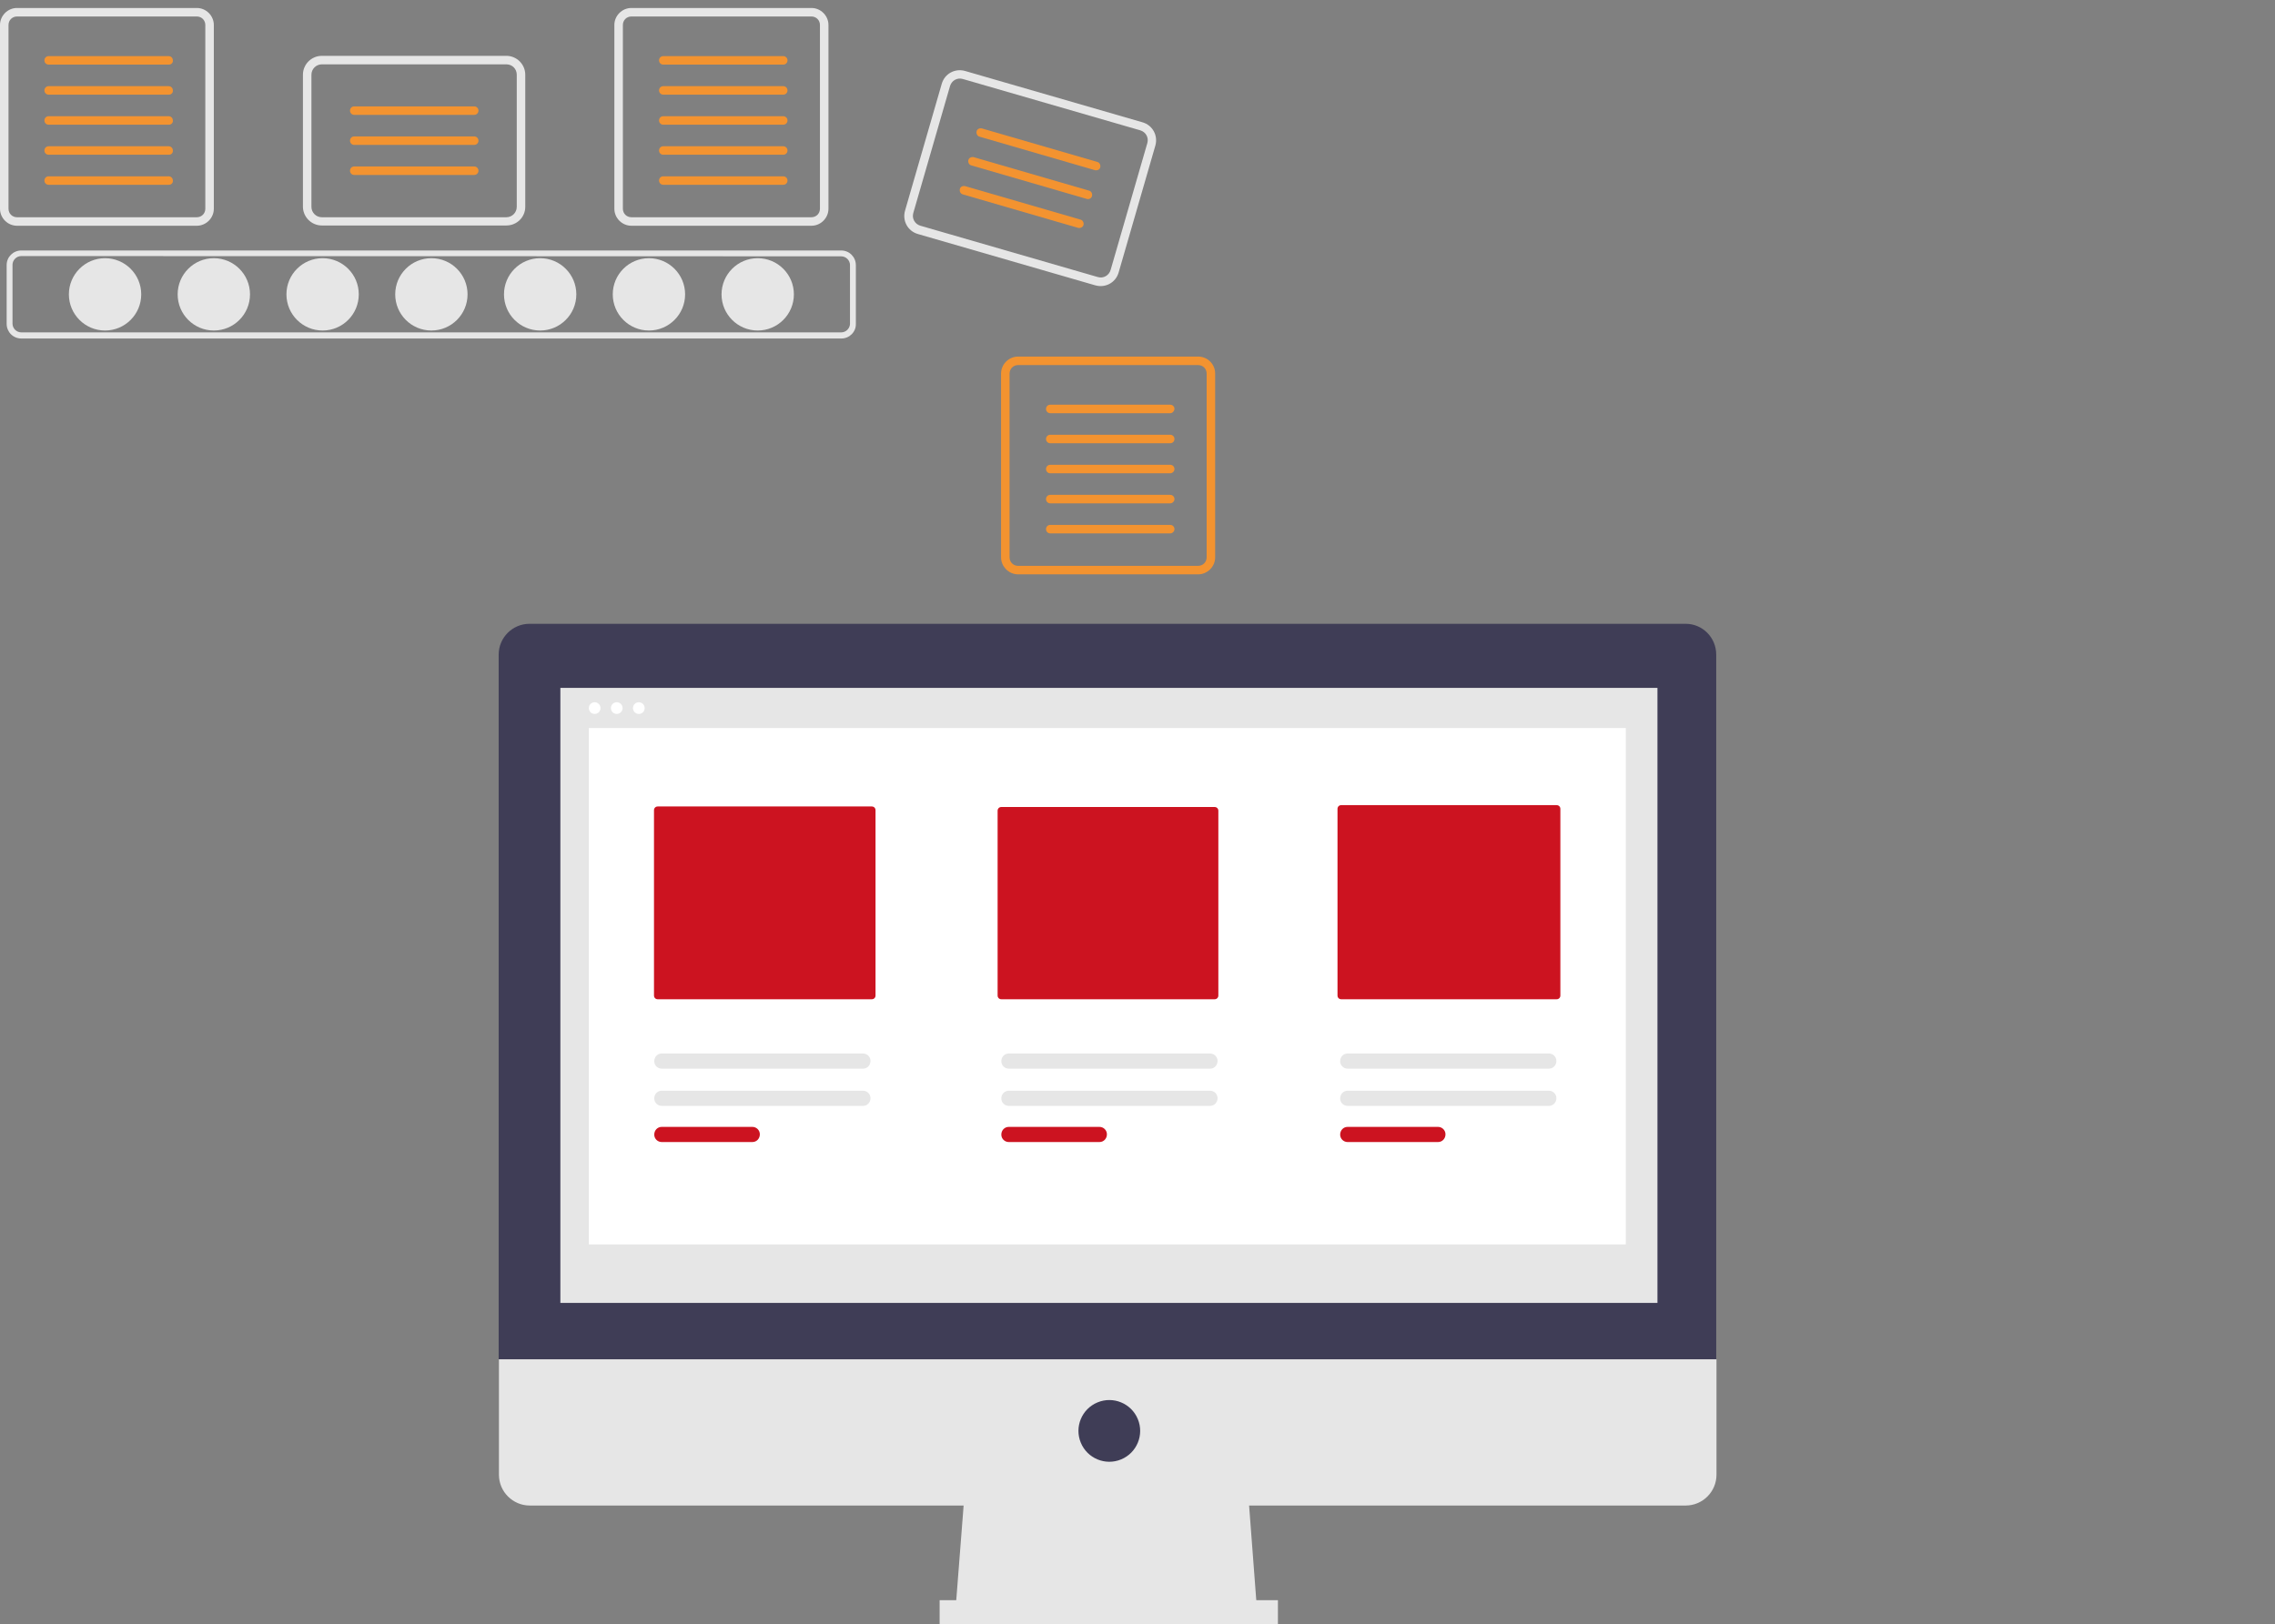 <?xml version="1.0" encoding="utf-8"?>
<!-- Generator: Adobe Illustrator 27.5.0, SVG Export Plug-In . SVG Version: 6.00 Build 0)  -->
<svg version="1.1" id="Layer_1" xmlns="http://www.w3.org/2000/svg" xmlns:xlink="http://www.w3.org/1999/xlink" x="0px" y="0px"
	 viewBox="0 0 855.4 610.8" style="enable-background:new 0 0 855.4 610.8;" xml:space="preserve">
<rect x="0" y="0" width="855.4" height="610.8" fill="#808080" stroke="none"/>
<style type="text/css">
	.st0{fill:#E6E6E6;}
	.st1{fill:#F39330;}
	.st2{fill:#3F3D56;}
	.st3{fill:#FFFFFF;}
	.st4{fill:#CC1320;}
</style>
<circle class="st0" cx="39.5" cy="110.7" r="13.6"/>
<circle class="st0" cx="80.4" cy="110.7" r="13.6"/>
<circle class="st0" cx="121.3" cy="110.7" r="13.6"/>
<circle class="st0" cx="162.2" cy="110.7" r="13.6"/>
<circle class="st0" cx="203.1" cy="110.7" r="13.6"/>
<circle class="st0" cx="244" cy="110.7" r="13.6"/>
<circle class="st0" cx="284.9" cy="110.7" r="13.6"/>
<path class="st0" d="M316.4,127.3H8c-3.1,0-5.5-2.5-5.5-5.5V99.7c0-3.1,2.5-5.5,5.5-5.5h308.3c3.1,0,5.5,2.5,5.5,5.5v22.1
	C321.9,124.8,319.4,127.3,316.4,127.3z M8,96.3c-1.8,0-3.3,1.5-3.3,3.3v22.1c0,1.8,1.5,3.3,3.3,3.3h308.3c1.8,0,3.3-1.5,3.3-3.3v-22
	c0-1.8-1.5-3.3-3.3-3.3L8,96.3z"/>
<path class="st0" d="M74,6.2c1.8,0,3.2,1.4,3.2,3.2v69.1c0,1.8-1.4,3.2-3.2,3.2H6.4c-1.8,0-3.2-1.4-3.2-3.2V9.4
	c0-1.8,1.4-3.2,3.2-3.2H74 M74,3H6.4C2.9,3,0,5.9,0,9.4v69.1c0,3.5,2.9,6.4,6.4,6.4H74c3.5,0,6.4-2.9,6.4-6.4V9.4
	C80.4,5.9,77.5,3,74,3L74,3z"/>
<path class="st1" d="M63.5,24.3H18.3c-0.9,0-1.6-0.7-1.6-1.6s0.7-1.6,1.6-1.6l0,0h45.1c0.9,0,1.6,0.7,1.6,1.6
	C65.1,23.6,64.4,24.3,63.5,24.3L63.5,24.3L63.5,24.3z"/>
<path class="st1" d="M63.5,35.6H18.3c-0.9,0-1.6-0.7-1.6-1.6c0-0.9,0.7-1.6,1.6-1.6l0,0h45.1c0.9,0,1.6,0.7,1.6,1.6
	C65.1,34.9,64.4,35.6,63.5,35.6L63.5,35.6L63.5,35.6z"/>
<path class="st1" d="M63.5,46.9H18.3c-0.9,0-1.6-0.7-1.6-1.6c0-0.9,0.7-1.6,1.6-1.6l0,0h45.1c0.9,0,1.6,0.7,1.6,1.6
	C65.1,46.2,64.4,46.9,63.5,46.9L63.5,46.9L63.5,46.9z"/>
<path class="st1" d="M63.5,58.2H18.3c-0.9,0-1.6-0.7-1.6-1.6c0-0.9,0.7-1.6,1.6-1.6l0,0h45.1c0.9,0,1.6,0.7,1.6,1.6
	C65.1,57.5,64.4,58.2,63.5,58.2L63.5,58.2L63.5,58.2z"/>
<path class="st1" d="M63.5,69.5H18.3c-0.9,0-1.6-0.7-1.6-1.6s0.7-1.6,1.6-1.6l0,0h45.1c0.9,0,1.6,0.7,1.6,1.6
	C65.1,68.8,64.4,69.5,63.5,69.5L63.5,69.5z"/>
<path class="st0" d="M305.1,6.2c1.8,0,3.2,1.4,3.2,3.2v69.1c0,1.8-1.4,3.2-3.2,3.2h-67.7c-1.8,0-3.2-1.4-3.2-3.2V9.4
	c0-1.8,1.4-3.2,3.2-3.2H305.1 M305.1,3h-67.7c-3.5,0-6.4,2.9-6.4,6.4l0,0v69.1c0,3.5,2.9,6.4,6.4,6.4l0,0h67.7
	c3.5,0,6.4-2.9,6.4-6.4l0,0V9.4C311.5,5.9,308.6,3,305.1,3L305.1,3L305.1,3z"/>
<path class="st1" d="M294.5,24.3h-45.1c-0.9,0-1.6-0.7-1.6-1.6s0.7-1.6,1.6-1.6l0,0h45.1c0.9,0,1.6,0.7,1.6,1.6
	C296.1,23.6,295.4,24.3,294.5,24.3L294.5,24.3z"/>
<path class="st1" d="M294.5,35.6h-45.1c-0.9,0-1.6-0.7-1.6-1.6c0-0.9,0.7-1.6,1.6-1.6l0,0h45.1c0.9,0,1.6,0.7,1.6,1.6
	S295.4,35.6,294.5,35.6L294.5,35.6z"/>
<path class="st1" d="M294.5,46.9h-45.1c-0.9,0-1.6-0.7-1.6-1.6s0.7-1.6,1.6-1.6l0,0h45.1c0.9,0,1.6,0.7,1.6,1.6
	S295.4,46.9,294.5,46.9L294.5,46.9z"/>
<path class="st1" d="M294.5,58.2h-45.1c-0.9,0-1.6-0.7-1.6-1.6s0.7-1.6,1.6-1.6l0,0h45.1c0.9,0,1.6,0.7,1.6,1.6
	S295.4,58.2,294.5,58.2L294.5,58.2z"/>
<path class="st1" d="M294.5,69.5h-45.1c-0.9,0-1.6-0.7-1.6-1.6s0.7-1.6,1.6-1.6l0,0h45.1c0.9,0,1.6,0.7,1.6,1.6
	S295.4,69.5,294.5,69.5L294.5,69.5z"/>
<path class="st1" d="M450.5,137.3c1.8,0,3.2,1.4,3.2,3.2v69.1c0,1.8-1.4,3.2-3.2,3.2h-67.7c-1.8,0-3.2-1.4-3.2-3.2v-69.1
	c0-1.8,1.4-3.2,3.2-3.2L450.5,137.3 M450.5,134.1h-67.7c-3.5,0-6.4,2.9-6.4,6.4v69.1c0,3.5,2.9,6.4,6.4,6.4h67.7
	c3.5,0,6.4-2.9,6.4-6.4v-69.1C456.9,136.9,454,134.1,450.5,134.1L450.5,134.1z"/>
<path class="st1" d="M440,155.4h-45.1c-0.9,0-1.6-0.7-1.6-1.6c0-0.9,0.7-1.6,1.6-1.6l0,0H440c0.9,0,1.6,0.7,1.6,1.6
	C441.5,154.7,440.8,155.4,440,155.4z"/>
<path class="st1" d="M440,166.7h-45.1c-0.9,0-1.6-0.7-1.6-1.6s0.7-1.6,1.6-1.6H440c0.9,0,1.6,0.7,1.6,1.6S440.9,166.7,440,166.7z"/>
<path class="st1" d="M440,178h-45.1c-0.9,0-1.6-0.7-1.6-1.6s0.7-1.6,1.6-1.6l0,0H440c0.9,0,1.6,0.7,1.6,1.6S440.8,178,440,178z"/>
<path class="st1" d="M440,189.3h-45.1c-0.9,0-1.6-0.7-1.6-1.6c0-0.9,0.7-1.6,1.6-1.6l0,0H440c0.9,0,1.6,0.7,1.6,1.6
	S440.8,189.3,440,189.3z"/>
<path class="st1" d="M440,200.6h-45.1c-0.9,0-1.6-0.7-1.6-1.6c0-0.9,0.7-1.6,1.6-1.6l0,0H440c0.9,0,1.6,0.7,1.6,1.6
	S440.8,200.6,440,200.6z"/>
<path class="st0" d="M190.4,84.8H121c-3.9,0-7.1-3.2-7.1-7.1V28.1c0-3.9,3.2-7.1,7.1-7.1h69.4c3.9,0,7.1,3.2,7.1,7.1v49.7
	C197.5,81.6,194.4,84.8,190.4,84.8z M121,24.2c-2.1,0-3.9,1.7-3.9,3.9v49.7c0,2.1,1.7,3.9,3.9,3.9h69.4c2.1,0,3.9-1.7,3.9-3.9V28.1
	c0-2.2-1.7-3.9-3.9-3.9H121z"/>
<path class="st1" d="M178.3,43.2h-45.1c-0.9,0-1.6-0.7-1.6-1.6c0-0.9,0.7-1.6,1.6-1.6h45.1c0.9,0,1.6,0.7,1.6,1.6
	S179.2,43.2,178.3,43.2L178.3,43.2z"/>
<path class="st1" d="M178.3,54.5h-45.1c-0.9,0-1.6-0.7-1.6-1.6c0-0.9,0.7-1.6,1.6-1.6h45.1c0.9,0,1.6,0.7,1.6,1.6
	S179.2,54.5,178.3,54.5L178.3,54.5z"/>
<path class="st1" d="M178.3,65.8h-45.1c-0.9,0-1.6-0.7-1.6-1.6c0-0.9,0.7-1.6,1.6-1.6h45.1c0.9,0,1.6,0.7,1.6,1.6
	C179.9,65.1,179.2,65.8,178.3,65.8L178.3,65.8z"/>
<path class="st0" d="M411.8,107.3L345.1,88c-3.8-1.1-5.9-5-4.8-8.8l13.8-47.7c1.1-3.8,5-5.9,8.8-4.8L429.6,46c3.8,1.1,5.9,5,4.8,8.8
	l-13.8,47.7C419.5,106.3,415.6,108.4,411.8,107.3z M362,29.7c-2.1-0.6-4.2,0.6-4.8,2.7l-13.8,47.7c-0.6,2.1,0.6,4.2,2.7,4.8
	l66.7,19.3c2.1,0.6,4.2-0.6,4.8-2.7l13.8-47.7c0.6-2.1-0.6-4.2-2.7-4.8L362,29.7z"/>
<path class="st1" d="M411.7,64l-43.4-12.6c-0.8-0.2-1.3-1.1-1.1-2s1.1-1.3,2-1.1l43.4,12.6c0.8,0.2,1.3,1.1,1.1,2
	C413.5,63.8,412.6,64.2,411.7,64L411.7,64z"/>
<path class="st1" d="M408.6,74.8l-43.4-12.6c-0.8-0.2-1.3-1.1-1.1-2c0.2-0.8,1.1-1.3,2-1.1l43.4,12.6c0.8,0.2,1.3,1.1,1.1,2
	S409.4,75.1,408.6,74.8L408.6,74.8z"/>
<path class="st1" d="M405.4,85.7L362,73.1c-0.8-0.2-1.3-1.1-1.1-2s1.1-1.3,2-1.1l43.4,12.6c0.8,0.2,1.3,1.1,1.1,2
	C407.2,85.4,406.3,85.9,405.4,85.7z"/>
<rect x="66.8" y="612.3" class="st0" width="699.3" height="3"/>
<polygon class="st0" points="472.8,607.6 359.1,607.6 363,557.5 469,557.5 "/>
<rect x="353.3" y="601.8" class="st0" width="127.2" height="11.6"/>
<path class="st2" d="M633.8,234.6H199.1c-6.4,0-11.6,5.2-11.6,11.6l0,0v265h457.8v-265C645.3,239.8,640.2,234.6,633.8,234.6
	L633.8,234.6z"/>
<path class="st0" d="M187.6,511.2v43.4c0,6.4,5.2,11.6,11.6,11.6l0,0h434.6c6.4,0,11.6-5.2,11.6-11.6l0,0v-43.4L187.6,511.2
	L187.6,511.2z"/>
<rect x="210.7" y="258.7" class="st0" width="412.5" height="231.3"/>
<ellipse transform="matrix(0.924 -0.383 0.383 0.924 -174.245 200.51)" class="st2" cx="416.9" cy="538.2" rx="11.6" ry="11.6"/>
<circle class="st3" cx="223.6" cy="266.3" r="2.2"/>
<circle class="st3" cx="231.9" cy="266.3" r="2.2"/>
<circle class="st3" cx="240.2" cy="266.3" r="2.2"/>
<rect x="221.4" y="273.8" class="st3" width="389.9" height="194.2"/>
<path class="st4" d="M247.3,303.3c-0.8,0-1.4,0.6-1.4,1.4v69.7c0,0.8,0.6,1.4,1.4,1.4h80.5c0.8,0,1.4-0.6,1.4-1.4v-69.7
	c0-0.8-0.6-1.4-1.4-1.4L247.3,303.3L247.3,303.3z"/>
<path class="st4" d="M376.5,303.5c-0.8,0-1.4,0.6-1.4,1.4v69.5c0,0.8,0.6,1.4,1.4,1.4h80.2c0.8,0,1.4-0.6,1.4-1.4v-69.5
	c0-0.8-0.6-1.4-1.4-1.4H376.5z"/>
<path class="st4" d="M504.3,302.8c-0.8,0-1.4,0.6-1.4,1.4v70.2c0,0.8,0.6,1.4,1.4,1.4h81c0.8,0,1.4-0.6,1.4-1.4v-70.2
	c0-0.8-0.6-1.4-1.4-1.4L504.3,302.8L504.3,302.8z"/>
<path class="st0" d="M248.8,410.2c-1.6,0-2.8,1.3-2.8,2.9s1.3,2.8,2.8,2.8h75.7c1.6,0,2.8-1.3,2.8-2.9s-1.3-2.8-2.8-2.8H248.8z"/>
<path class="st4" d="M248.8,423.8c-1.6,0-2.8,1.3-2.8,2.9s1.3,2.8,2.8,2.8h34.1c1.6,0,2.8-1.3,2.8-2.9s-1.3-2.8-2.8-2.8H248.8z"/>
<path class="st0" d="M379.3,410.2c-1.6,0-2.8,1.3-2.8,2.9s1.3,2.8,2.8,2.8H455c1.6,0,2.8-1.3,2.8-2.9s-1.3-2.8-2.8-2.8H379.3z"/>
<path class="st4" d="M379.3,423.8c-1.6,0-2.8,1.3-2.8,2.9s1.3,2.8,2.8,2.8h34.1c1.6,0,2.8-1.3,2.8-2.9s-1.3-2.8-2.8-2.8H379.3z"/>
<path class="st0" d="M506.7,410.2c-1.6,0-2.8,1.3-2.8,2.9s1.3,2.8,2.8,2.8h75.7c1.6,0,2.8-1.3,2.8-2.9s-1.3-2.8-2.8-2.8H506.7z"/>
<path class="st0" d="M248.8,396.2c-1.6,0-2.8,1.3-2.8,2.9s1.3,2.8,2.8,2.8h75.7c1.6,0,2.8-1.3,2.8-2.9s-1.3-2.8-2.8-2.8H248.8z"/>
<path class="st0" d="M379.3,396.2c-1.6,0-2.8,1.3-2.8,2.9s1.3,2.8,2.8,2.8H455c1.6,0,2.8-1.3,2.8-2.9s-1.3-2.8-2.8-2.8H379.3z"/>
<path class="st0" d="M506.7,396.2c-1.6,0-2.8,1.3-2.8,2.9s1.3,2.8,2.8,2.8h75.7c1.6,0,2.8-1.3,2.8-2.9s-1.3-2.8-2.8-2.8H506.7z"/>
<path class="st4" d="M506.7,423.8c-1.6,0-2.8,1.3-2.8,2.9s1.3,2.8,2.8,2.8h34c1.6,0,2.8-1.3,2.8-2.9s-1.3-2.8-2.8-2.8H506.7z"/>
</svg>
